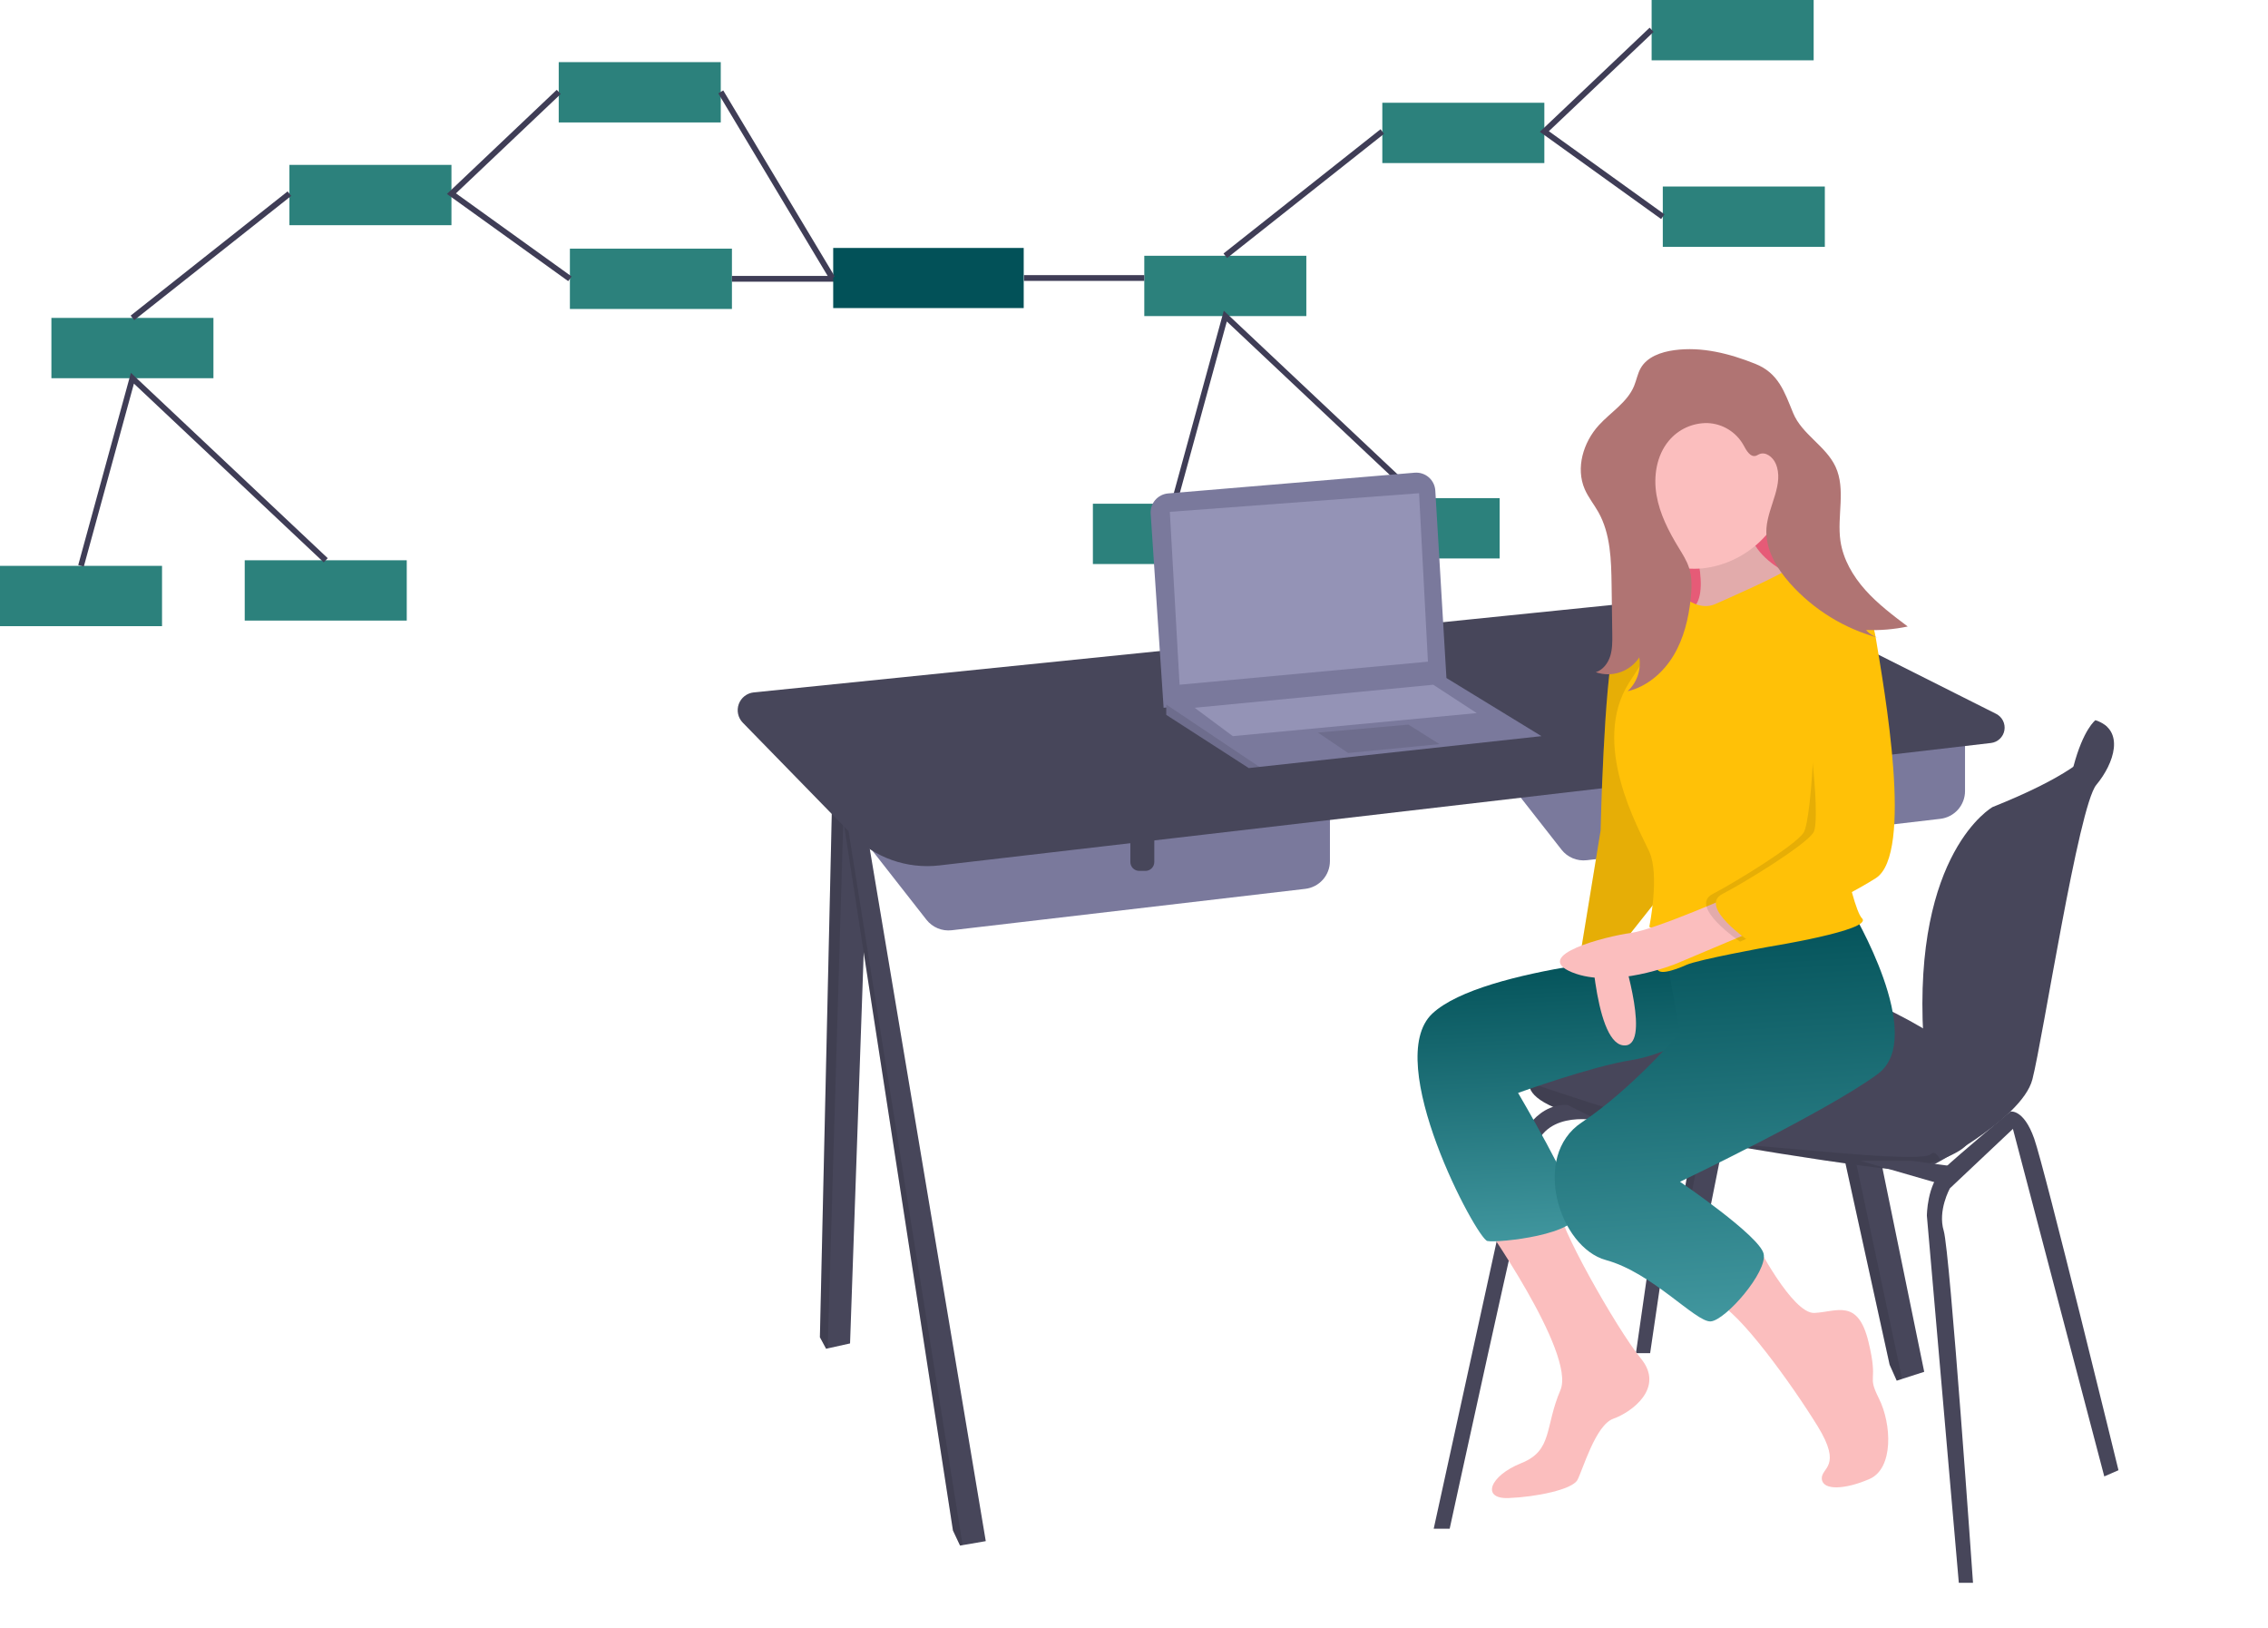 <svg width="393" height="282" viewBox="0 0 393 282" fill="none" xmlns="http://www.w3.org/2000/svg">
<path d="M267.605 17.8H239.528V28.248H267.605V17.8Z" fill="#2C817C"/>
<path d="M314.271 0H286.194V10.448H314.271V0Z" fill="#2C817C"/>
<path d="M316.207 32.311H288.13V42.759H316.207V32.311Z" fill="#2C817C"/>
<path d="M226.361 44.307H198.284V54.755H226.361V44.307Z" fill="#2C817C"/>
<path d="M217.453 87.259H189.376V97.707H217.453V87.259Z" fill="#2C817C"/>
<path d="M259.86 86.292H231.783V96.74H259.86V86.292Z" fill="#2C817C"/>
<path d="M286.194 5.158L267.605 22.782L288.13 37.535" stroke="#3F3D56" stroke-miterlimit="10"/>
<path d="M239.528 22.782L212.322 44.307" stroke="#3F3D56" stroke-miterlimit="10"/>
<path d="M203.415 87.251L212.322 54.755L245.821 86.292" stroke="#3F3D56" stroke-miterlimit="10"/>
<path d="M78.228 28.563H50.151V39.011H78.228V28.563Z" fill="#2C817C"/>
<path d="M124.894 10.763H96.817V21.211H124.894V10.763Z" fill="#2C817C"/>
<path d="M126.83 43.074H98.753V53.522H126.83V43.074Z" fill="#2C817C"/>
<path d="M36.984 55.07H8.907V65.518H36.984V55.07Z" fill="#2C817C"/>
<path d="M28.077 98.022H0V108.47H28.077V98.022Z" fill="#2C817C"/>
<path d="M70.483 97.055H42.406V107.503H70.483V97.055Z" fill="#2C817C"/>
<path d="M96.817 15.921L78.228 33.545L98.754 48.298" stroke="#3F3D56" stroke-miterlimit="10"/>
<path d="M50.151 33.545L22.946 55.07Z" fill="#2C817C"/>
<path d="M50.151 33.545L22.946 55.07" stroke="#3F3D56" stroke-miterlimit="10"/>
<path d="M14.039 98.014L22.945 65.518L56.444 97.055" stroke="#3F3D56" stroke-miterlimit="10"/>
<path d="M126.83 48.298H158.671" stroke="#3F3D56" stroke-miterlimit="10"/>
<path d="M177.389 42.951H144.378V53.367H177.389V42.951Z" fill="#025158"/>
<path d="M177.432 48.159H198.284" stroke="#3F3D56" stroke-miterlimit="10"/>
<path d="M144.219 48.159L124.894 15.921" stroke="#3F3D56" stroke-miterlimit="10"/>
<path d="M310.989 135.968L296.08 210.607H292.853L292.497 210.055L291.469 208.457L304.38 138.732L306.34 137.912L310.989 135.968Z" fill="#47465A"/>
<path opacity="0.1" d="M306.34 137.912L292.497 210.055L291.469 208.457L304.38 138.732L306.34 137.912Z" fill="black"/>
<path d="M333.429 237.637L329.596 238.871L328.665 239.172L327.435 236.408L306.34 140.256L308.533 139.765L313.141 138.732L333.429 237.637Z" fill="#47465A"/>
<path opacity="0.1" d="M329.596 238.871L328.665 239.172L327.435 236.408L306.34 140.256L308.533 139.765L329.596 238.871Z" fill="black"/>
<path d="M150.68 135.968L147.298 232.722L143.423 233.582L143.148 233.643L142.072 231.647L144.224 136.889L146.294 136.595L150.68 135.968Z" fill="#47465A"/>
<path opacity="0.1" d="M146.295 136.595L143.423 233.582L143.148 233.643L142.072 231.647L144.224 136.889L146.295 136.595Z" fill="black"/>
<path d="M170.815 266.97L166.806 267.661L166.357 267.738L165.128 265.127L145.608 138.732L146.17 138.562L149.143 137.657L170.815 266.97Z" fill="#47465A"/>
<path opacity="0.1" d="M166.806 267.661L166.357 267.738L165.128 265.127L145.608 138.732L146.17 138.562L166.806 267.661Z" fill="black"/>
<path d="M255.657 128.136L270.582 147.191C271.093 147.844 271.764 148.355 272.53 148.674C273.296 148.993 274.132 149.11 274.956 149.014L336.223 141.844C337.401 141.706 338.487 141.141 339.276 140.255C340.064 139.37 340.5 138.226 340.5 137.041V122.914L255.657 128.136Z" fill="#7A799C"/>
<path d="M305.917 131.207H310.067V137.192C310.067 137.6 309.904 137.992 309.615 138.281C309.326 138.57 308.934 138.733 308.525 138.733H307.459C307.05 138.733 306.658 138.57 306.369 138.281C306.079 137.992 305.917 137.6 305.917 137.192V131.207Z" fill="#47465A"/>
<path d="M145.608 140.268L160.533 159.324C161.044 159.977 161.715 160.487 162.481 160.806C163.247 161.126 164.082 161.243 164.907 161.146L226.174 153.976C227.352 153.839 228.438 153.273 229.227 152.388C230.015 151.502 230.45 150.359 230.45 149.173V135.047L145.608 140.268Z" fill="#7A799C"/>
<path d="M195.868 143.34H200.018V149.324C200.018 149.733 199.855 150.125 199.566 150.414C199.277 150.703 198.885 150.865 198.476 150.865H197.41C197.001 150.865 196.609 150.703 196.319 150.414C196.03 150.125 195.868 149.733 195.868 149.324V143.34Z" fill="#47465A"/>
<path d="M162.754 149.919L344.993 128.708C345.566 128.642 346.102 128.392 346.521 127.997C346.941 127.602 347.222 127.083 347.322 126.516C347.423 125.949 347.338 125.364 347.079 124.849C346.821 124.334 346.404 123.916 345.889 123.657L313.289 107.275C306.869 104.049 299.659 102.722 292.509 103.45L130.604 119.946C130.025 120.006 129.475 120.228 129.016 120.587C128.558 120.945 128.21 121.425 128.012 121.972C127.814 122.519 127.774 123.111 127.897 123.679C128.02 124.248 128.301 124.77 128.707 125.187L147.561 144.515C149.512 146.515 151.896 148.042 154.53 148.979C157.163 149.916 159.977 150.237 162.754 149.919Z" fill="#47465A"/>
<path d="M365.043 125.834L363.094 124.757C363.094 124.757 360.989 126.305 359.275 132.826C357.561 139.347 362.479 132.897 362.479 132.897L364.631 128.443L365.043 125.834Z" fill="#47465A"/>
<path d="M344.189 185.574C344.189 185.574 342.19 194.942 341.268 197.553C340.816 198.831 338.634 199.999 336.215 200.893C334.07 201.692 331.849 202.27 329.587 202.621C326.974 202.928 293.467 197.706 277.175 194.174C266.199 191.795 264.781 189.066 265.024 187.54C265.102 187.085 265.32 186.666 265.648 186.342C265.648 186.342 281.786 175.438 287.473 170.216C293.16 164.994 304.38 169.141 316.676 171.291C328.972 173.441 344.189 185.574 344.189 185.574Z" fill="#47465A"/>
<path d="M363.094 124.757C363.094 124.757 370.625 129.671 345.264 139.808C345.264 139.808 331.48 147.573 333.274 179.563C333.359 181.002 333.798 182.397 334.551 183.626C337.167 187.927 342.774 198.812 333.429 200.164V202.621C333.429 202.621 350.336 194.174 352.181 186.956C354.025 179.738 360.173 139.654 363.247 135.968C366.321 132.282 368.319 126.446 363.094 124.757Z" fill="#47465A"/>
<path opacity="0.1" d="M336.215 200.893C334.07 201.691 331.849 202.27 329.587 202.621C326.974 202.928 293.467 197.706 277.175 194.174C266.199 191.795 264.781 189.066 265.024 187.54C272.238 190.004 295.665 197.828 304.073 198.474C314.063 199.242 333.15 201.377 334.596 199.926C335.153 199.367 335.723 199.956 336.215 200.893Z" fill="black"/>
<path d="M248.433 264.82L263.035 198.167C263.035 198.167 265.648 191.103 271.642 191.41L277.175 194.174C277.175 194.174 267.953 192.024 265.955 199.089C263.957 206.153 251.2 264.82 251.2 264.82H248.433Z" fill="#47465A"/>
<path d="M283.477 234.411L289.318 193.713H291.931L285.936 234.411H283.477Z" fill="#47465A"/>
<path d="M339.424 274.188L333.891 210.607C333.891 210.607 333.891 205.232 336.657 202.621C339.424 200.01 348.355 192.562 348.355 192.562C348.355 192.562 350.644 192.024 352.488 197.246C354.333 202.467 367.09 254.684 367.09 254.684L364.631 255.759L348.799 195.556L337.887 205.846C337.887 205.846 335.735 209.685 336.811 213.218C337.887 216.75 341.883 274.188 341.883 274.188H339.424Z" fill="#47465A"/>
<path d="M322.363 201.085L336.196 205.078L339.27 202.16L331.278 201.085H322.363Z" fill="#47465A"/>
<path d="M199.389 88.99L201.632 122.607L250.662 117.846L248.711 84.984C248.685 84.543 248.571 84.113 248.376 83.718C248.181 83.322 247.908 82.97 247.575 82.681C247.241 82.392 246.853 82.173 246.434 82.037C246.014 81.9 245.571 81.849 245.132 81.886L202.412 85.476C201.548 85.549 200.746 85.958 200.181 86.615C199.616 87.272 199.331 88.125 199.389 88.99Z" fill="#7A799C"/>
<path d="M267.108 127.521L218.231 132.849L216.387 133.05L202.093 123.836V121.839L250.662 117.468L267.108 127.521Z" fill="#7A799C"/>
<path opacity="0.1" d="M218.231 132.849L216.387 133.05L202.093 123.836V122.048L218.231 132.849Z" fill="black"/>
<path d="M202.707 88.666L204.398 118.614L247.434 114.621L245.897 85.441L202.707 88.666Z" fill="#9493B6"/>
<path opacity="0.1" d="M228.375 126.907L233.601 130.439L249.432 128.903L244.053 125.525L228.375 126.907Z" fill="black"/>
<path d="M207.011 122.607L213.62 127.521L255.888 123.528L248.356 118.614L207.011 122.607Z" fill="#9493B6"/>
<path d="M313.218 77.225H282.017V108.401H313.218V77.225Z" fill="#FF6584"/>
<path opacity="0.1" d="M313.218 77.225H282.017V108.401H313.218V77.225Z" fill="black"/>
<path d="M292.762 91.652C292.762 91.652 297.164 103.563 292.762 105.762C288.361 107.961 308.534 105.762 308.534 105.762L314.22 101.181C314.22 101.181 301.382 97.516 303.216 89.087C305.05 80.657 292.762 91.652 292.762 91.652Z" fill="#FBBEBE"/>
<path opacity="0.1" d="M292.762 91.652C292.762 91.652 297.164 103.563 292.762 105.762C288.361 107.961 308.534 105.762 308.534 105.762L314.22 101.181C314.22 101.181 301.382 97.516 303.216 89.087C305.05 80.657 292.762 91.652 292.762 91.652Z" fill="black"/>
<path d="M256.633 211.13C256.633 211.13 273.139 234.402 270.388 240.816C267.637 247.23 269.104 251.261 263.602 253.46C258.1 255.659 256.633 259.691 261.402 259.507C266.17 259.324 272.405 258.041 273.322 256.392C274.239 254.743 276.44 246.863 279.558 245.764C282.675 244.664 288.544 240.449 284.326 235.319C280.108 230.188 269.48 211.289 270.301 209.377C271.121 207.465 256.633 211.13 256.633 211.13Z" fill="#FBBEBE"/>
<path d="M291.112 165.135C291.112 165.135 257 167.334 248.197 175.58C239.394 183.826 255.9 214.612 257.734 214.978C259.568 215.345 273.873 213.879 273.322 209.847C272.772 205.816 263.052 189.323 263.052 189.323C263.052 189.323 275.707 184.742 282.676 183.643C289.645 182.543 297.347 177.412 297.347 177.412L291.112 165.135Z" fill="url(#paint0_linear_820_4257)"/>
<path d="M275.523 160.004C275.523 160.004 276.073 180.344 281.208 181.077C286.343 181.81 281.208 165.501 281.208 165.501L281.025 159.271L275.523 160.004Z" fill="#FBBEBE"/>
<path d="M291.111 106.679C291.111 106.679 281.575 103.93 279.741 111.26C277.907 118.59 277.357 143.878 277.357 143.878L274.056 164.035C274.056 164.035 280.108 162.203 281.391 163.119L289.094 153.407L291.111 106.679Z" fill="#FFC107"/>
<path opacity="0.1" d="M291.111 106.679C291.111 106.679 281.575 103.93 279.741 111.26C277.907 118.59 277.357 143.878 277.357 143.878L274.056 164.035C274.056 164.035 280.108 162.203 281.391 163.119L289.094 153.407L291.111 106.679Z" fill="black"/>
<path d="M304.142 215.032C304.142 215.032 310.551 227.622 314.403 227.439C318.254 227.256 321.922 224.873 323.756 232.387C325.59 239.9 323.389 237.884 325.59 242.282C327.79 246.68 328.157 254.376 323.939 256.209C319.721 258.041 315.87 258.225 315.686 256.209C315.503 254.193 319.354 254.193 314.953 247.046C310.551 239.9 301.198 226.889 297.347 225.606C293.496 224.324 304.142 215.032 304.142 215.032Z" fill="#FBBEBE"/>
<path d="M320.822 157.622C320.822 157.622 334.026 179.611 325.407 186.025C316.787 192.439 291.112 204.716 291.112 204.716C291.112 204.716 304.866 214.062 305.6 217.177C306.333 220.292 298.998 228.722 296.43 228.905C293.863 229.088 286.343 220.476 278.274 218.277C270.205 216.078 265.253 200.318 274.056 194.454C282.859 188.59 291.112 178.878 291.112 178.878L288.546 164.77L320.822 157.622Z" fill="url(#paint1_linear_820_4257)"/>
<path d="M309.375 84.289C309.375 92.082 301.386 98.524 293.587 98.524C289.842 98.524 286.25 97.038 283.602 94.391C280.954 91.745 279.466 88.156 279.466 84.414C279.466 80.672 280.954 77.083 283.602 74.437C286.25 71.791 289.842 70.304 293.587 70.304C301.386 70.304 309.375 76.496 309.375 84.289Z" fill="#FBBEBE"/>
<path d="M297.164 104.663C297.164 104.663 309.818 99.166 309.818 98.433C309.818 97.7 317.154 100.082 318.804 101.548C320.455 103.014 321.372 102.831 322.472 105.762C323.573 108.694 316.97 135.998 316.97 135.998C316.97 135.998 320.638 157.072 322.656 159.088C324.673 161.103 306.334 164.035 306.334 164.035C306.334 164.035 294.229 166.234 292.212 167.15C290.195 168.067 286.527 169.349 287.261 167.15C287.994 164.952 291.112 163.302 285.793 160.554C285.793 160.554 287.627 151.574 285.793 147.543C283.959 143.512 275.523 128.852 282.309 118.223C289.094 107.595 292.212 103.747 292.212 103.747C292.212 103.747 294.596 105.762 297.164 104.663Z" fill="#FFC107"/>
<path d="M301.198 154.69C301.198 154.69 286.893 161.029 282.583 161.616C278.274 162.203 265.253 165.501 272.405 168.433C279.557 171.365 290.378 166.967 290.378 166.967L305.599 160.554L301.198 154.69Z" fill="#FBBEBE"/>
<path opacity="0.1" d="M316.6 104.101C316.6 104.101 321.882 101.548 323.349 110.527C324.816 119.506 329.951 147.909 323.349 152.124C316.747 156.339 301.525 163.119 301.525 163.119C301.525 163.119 292.539 157.072 296.757 154.873C300.975 152.674 311.062 146.443 312.529 144.244C313.996 142.045 315.478 117.5 312.911 113.469C310.343 109.438 316.6 104.101 316.6 104.101Z" fill="black"/>
<path d="M316.237 101.914C316.237 101.914 323.572 101.548 325.04 110.527C326.507 119.506 331.642 147.909 325.04 152.124C318.437 156.339 303.216 163.119 303.216 163.119C303.216 163.119 294.229 157.072 298.447 154.873C302.665 152.674 312.752 146.443 314.219 144.244C315.686 142.045 313.119 119.139 310.551 115.108C307.984 111.077 316.237 101.914 316.237 101.914Z" fill="#FFC107"/>
<path d="M290.109 60.661C287.857 60.968 285.442 61.791 284.309 63.759C283.755 64.722 283.576 65.851 283.149 66.877C281.97 69.708 279.108 71.398 277.042 73.664C274.349 76.618 273.012 81.069 274.6 84.736C275.215 86.155 276.214 87.372 276.971 88.721C279.084 92.486 279.197 97.007 279.257 101.323L279.375 109.809C279.393 111.105 279.408 112.427 279.017 113.663C278.627 114.899 277.755 116.056 276.518 116.446C277.883 116.919 279.366 116.922 280.733 116.456C282.099 115.99 283.271 115.08 284.061 113.873C284.23 114.941 284.134 116.035 283.781 117.058C283.428 118.081 282.83 119.002 282.038 119.74C285.4 118.949 288.22 116.505 289.996 113.545C291.772 110.585 292.596 107.142 292.965 103.71C293.16 101.895 293.229 100.019 292.655 98.285C292.251 97.065 291.546 95.971 290.877 94.872C289.151 92.041 287.598 89.03 287.042 85.763C286.485 82.495 287.044 78.909 289.167 76.363C289.982 75.379 291.009 74.591 292.171 74.059C293.333 73.527 294.601 73.263 295.879 73.288C297.157 73.337 298.401 73.714 299.492 74.381C300.582 75.048 301.483 75.984 302.109 77.099C302.599 78.022 303.297 79.272 304.292 78.948C304.476 78.87 304.655 78.782 304.83 78.684C305.938 78.18 307.198 79.174 307.686 80.289C309.228 83.805 306.388 87.643 306.094 91.471C305.821 95.031 307.808 98.389 310.182 101.058C314.284 105.648 319.642 108.937 325.594 110.519C324.723 110.299 323.941 109.814 323.358 109.131C325.778 109.228 328.201 109.025 330.571 108.527C327.99 106.584 325.392 104.624 323.237 102.218C321.083 99.812 319.377 96.9 318.912 93.705C318.289 89.417 319.887 84.774 318.06 80.845C316.389 77.252 312.246 75.245 310.732 71.583C309.195 67.864 308.199 64.633 304.13 63.014C299.688 61.247 294.907 60.009 290.109 60.661Z" fill="#B07473"/>
<defs>
<linearGradient id="paint0_linear_820_4257" x1="271.488" y1="165.135" x2="274.556" y2="231.612" gradientUnits="userSpaceOnUse">
<stop stop-color="#025158"/>
<stop offset="1" stop-color="#56AEB6"/>
</linearGradient>
<linearGradient id="paint1_linear_820_4257" x1="298.861" y1="157.622" x2="304.349" y2="252.479" gradientUnits="userSpaceOnUse">
<stop stop-color="#025158"/>
<stop offset="1" stop-color="#56AEB6"/>
</linearGradient>
</defs>
</svg>
